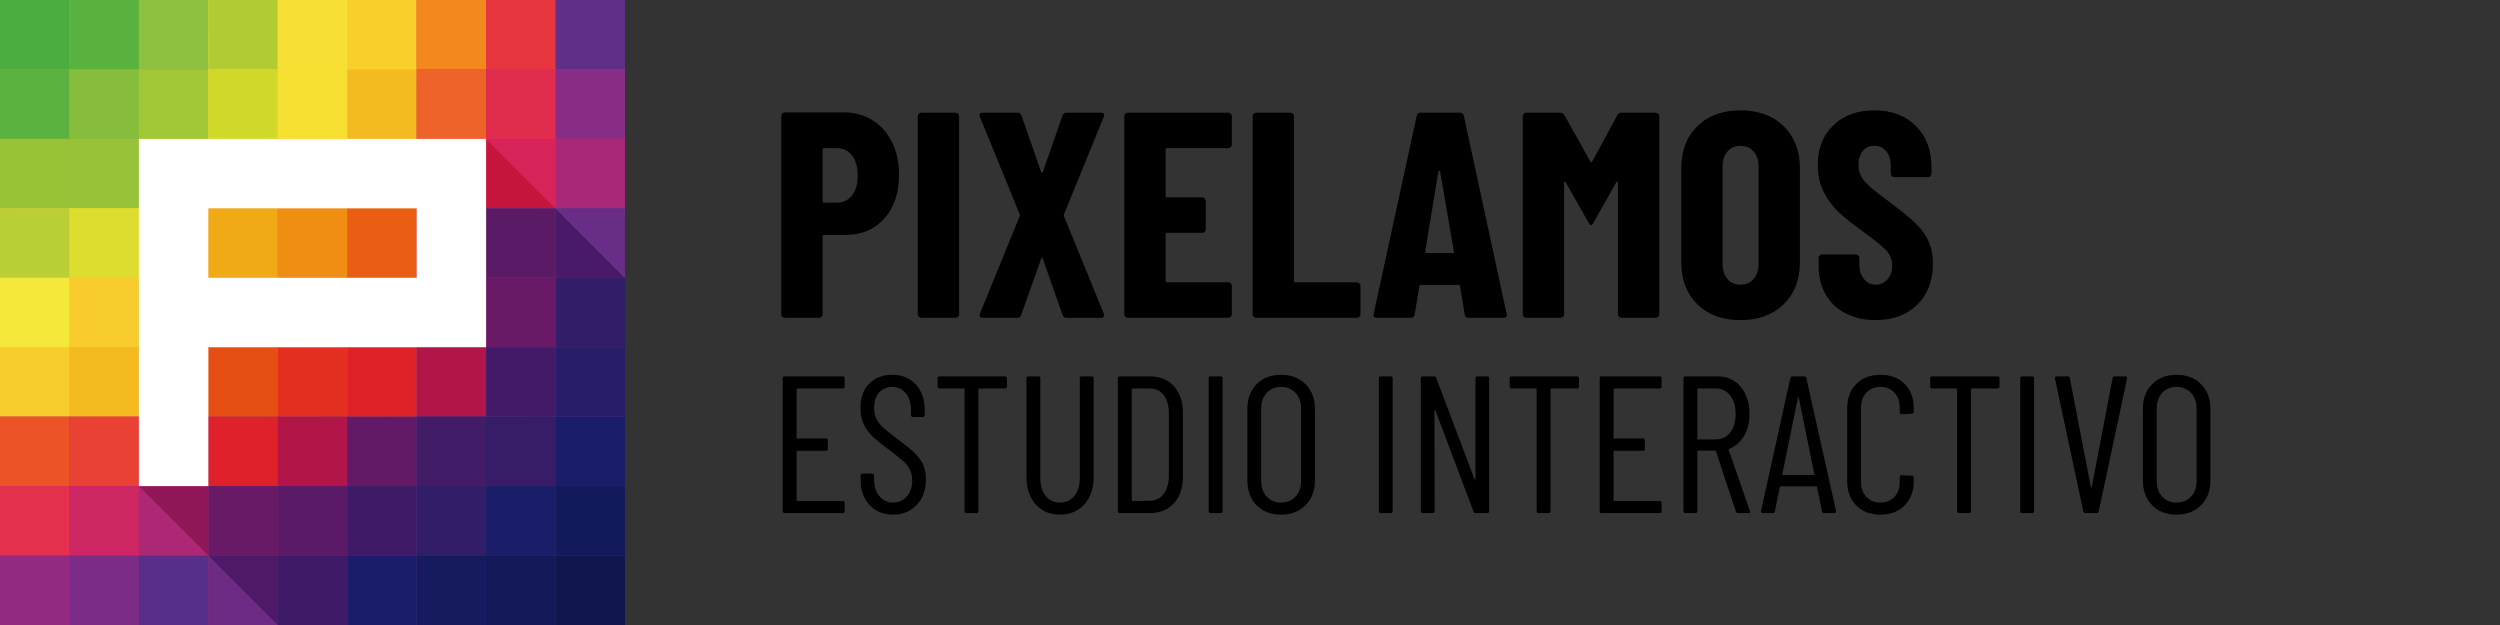 <svg xmlns="http://www.w3.org/2000/svg" xmlns:xlink="http://www.w3.org/1999/xlink" xmlns:serif="http://www.serif.com/" width="100%" height="100%" viewBox="0 0 256 64" xml:space="preserve" style="fill-rule:evenodd;clip-rule:evenodd;stroke-linejoin:round;stroke-miterlimit:2;"><rect x="0" y="0" width="256" height="64" fill="#333333" stroke="none"/><rect id="Logo_minimal" x="0" y="0" width="256" height="64" style="fill:none;"></rect><g><path d="M86.42,11.51c1.1,0 2.08,0.27 2.94,0.81c0.86,0.54 1.525,1.295 1.995,2.265c0.47,0.97 0.705,2.075 0.705,3.315c0,1.86 -0.5,3.35 -1.5,4.47c-1,1.12 -2.31,1.68 -3.93,1.68l-2.25,0c-0.1,0 -0.15,0.05 -0.15,0.15l0,7.98c0,0.1 -0.035,0.185 -0.105,0.255c-0.07,0.07 -0.155,0.105 -0.255,0.105l-3.51,0c-0.1,0 -0.185,-0.035 -0.255,-0.105c-0.07,-0.07 -0.105,-0.155 -0.105,-0.255l0,-20.31c0,-0.1 0.035,-0.185 0.105,-0.255c0.07,-0.07 0.155,-0.105 0.255,-0.105l6.06,0Zm-0.72,9.24c0.64,0 1.155,-0.245 1.545,-0.735c0.39,-0.49 0.585,-1.165 0.585,-2.025c0,-0.88 -0.195,-1.57 -0.585,-2.07c-0.39,-0.5 -0.905,-0.75 -1.545,-0.75l-1.32,0c-0.1,0 -0.15,0.05 -0.15,0.15l0,5.28c0,0.1 0.05,0.15 0.15,0.15l1.32,0Z" style="fill-rule:nonzero;"></path><path d="M94.34,32.54c-0.1,0 -0.185,-0.035 -0.255,-0.105c-0.07,-0.07 -0.105,-0.155 -0.105,-0.255l0,-20.28c0,-0.1 0.035,-0.185 0.105,-0.255c0.07,-0.07 0.155,-0.105 0.255,-0.105l3.51,0c0.1,0 0.185,0.035 0.255,0.105c0.07,0.07 0.105,0.155 0.105,0.255l0,20.28c0,0.1 -0.035,0.185 -0.105,0.255c-0.07,0.07 -0.155,0.105 -0.255,0.105l-3.51,0Z" style="fill-rule:nonzero;"></path><path d="M100.61,32.54c-0.14,0 -0.23,-0.04 -0.27,-0.12c-0.04,-0.08 -0.04,-0.18 0,-0.3l4.08,-9.99c0.02,-0.06 0.02,-0.12 0,-0.18l-4.08,-9.99c-0.02,-0.04 -0.03,-0.1 -0.03,-0.18c0,-0.16 0.1,-0.24 0.3,-0.24l3.6,0c0.2,0 0.33,0.1 0.39,0.3l2.01,5.76c0.02,0.06 0.05,0.09 0.09,0.09c0.04,0 0.07,-0.03 0.09,-0.09l2.01,-5.76c0.06,-0.2 0.19,-0.3 0.39,-0.3l3.57,0c0.14,0 0.23,0.04 0.27,0.12c0.04,0.08 0.04,0.18 0,0.3l-4.08,9.99c-0.02,0.06 -0.02,0.12 0,0.18l4.08,9.99c0.02,0.04 0.03,0.1 0.03,0.18c0,0.16 -0.1,0.24 -0.3,0.24l-3.57,0c-0.2,0 -0.33,-0.1 -0.39,-0.3l-2.01,-5.73c-0.02,-0.06 -0.05,-0.09 -0.09,-0.09c-0.04,0 -0.07,0.03 -0.09,0.09l-2.04,5.73c-0.06,0.2 -0.19,0.3 -0.39,0.3l-3.57,0Z" style="fill-rule:nonzero;"></path><path d="M126.14,14.81c0,0.1 -0.035,0.185 -0.105,0.255c-0.07,0.07 -0.155,0.105 -0.255,0.105l-6.27,0c-0.1,0 -0.15,0.05 -0.15,0.15l0,4.74c0,0.1 0.05,0.15 0.15,0.15l3.6,0c0.1,0 0.185,0.035 0.255,0.105c0.07,0.07 0.105,0.155 0.105,0.255l0,2.91c0,0.1 -0.035,0.185 -0.105,0.255c-0.07,0.07 -0.155,0.105 -0.255,0.105l-3.6,0c-0.1,0 -0.15,0.05 -0.15,0.15l0,4.77c0,0.1 0.05,0.15 0.15,0.15l6.27,0c0.1,0 0.185,0.035 0.255,0.105c0.07,0.07 0.105,0.155 0.105,0.255l0,2.91c0,0.1 -0.035,0.185 -0.105,0.255c-0.07,0.07 -0.155,0.105 -0.255,0.105l-10.29,0c-0.1,0 -0.185,-0.035 -0.255,-0.105c-0.07,-0.07 -0.105,-0.155 -0.105,-0.255l0,-20.28c0,-0.1 0.035,-0.185 0.105,-0.255c0.07,-0.07 0.155,-0.105 0.255,-0.105l10.29,0c0.1,0 0.185,0.035 0.255,0.105c0.07,0.07 0.105,0.155 0.105,0.255l0,2.91Z" style="fill-rule:nonzero;"></path><path d="M128.63,32.54c-0.1,0 -0.185,-0.035 -0.255,-0.105c-0.07,-0.07 -0.105,-0.155 -0.105,-0.255l0,-20.28c0,-0.1 0.035,-0.185 0.105,-0.255c0.07,-0.07 0.155,-0.105 0.255,-0.105l3.51,0c0.1,0 0.185,0.035 0.255,0.105c0.07,0.07 0.105,0.155 0.105,0.255l0,16.86c0,0.1 0.05,0.15 0.15,0.15l6.3,0c0.1,0 0.185,0.035 0.255,0.105c0.07,0.07 0.105,0.155 0.105,0.255l0,2.91c0,0.1 -0.035,0.185 -0.105,0.255c-0.07,0.07 -0.155,0.105 -0.255,0.105l-10.32,0Z" style="fill-rule:nonzero;"></path><path d="M150.38,32.54c-0.24,0 -0.37,-0.11 -0.39,-0.33l-0.48,-2.88c0,-0.1 -0.06,-0.15 -0.18,-0.15l-3.81,0c-0.12,0 -0.18,0.05 -0.18,0.15l-0.48,2.88c-0.02,0.22 -0.15,0.33 -0.39,0.33l-3.51,0c-0.26,0 -0.36,-0.13 -0.3,-0.39l4.41,-20.28c0.04,-0.22 0.17,-0.33 0.39,-0.33l4.05,0c0.22,0 0.35,0.11 0.39,0.33l4.38,20.28l0.03,0.12c0,0.18 -0.11,0.27 -0.33,0.27l-3.6,0Zm-4.44,-6.78c0,0.1 0.04,0.15 0.12,0.15l2.7,0c0.1,0 0.14,-0.05 0.12,-0.15l-1.41,-8.19c-0.02,-0.06 -0.05,-0.09 -0.09,-0.09c-0.04,0 -0.07,0.03 -0.09,0.09l-1.35,8.19Z" style="fill-rule:nonzero;"></path><path d="M165.62,11.78c0.08,-0.16 0.23,-0.24 0.45,-0.24l3.48,0c0.1,0 0.185,0.035 0.255,0.105c0.07,0.07 0.105,0.155 0.105,0.255l0,20.28c0,0.1 -0.035,0.185 -0.105,0.255c-0.07,0.07 -0.155,0.105 -0.255,0.105l-3.51,0c-0.1,0 -0.185,-0.035 -0.255,-0.105c-0.07,-0.07 -0.105,-0.155 -0.105,-0.255l0,-13.47c0,-0.08 -0.02,-0.12 -0.06,-0.12c-0.04,0 -0.08,0.03 -0.12,0.09l-2.34,4.14c-0.1,0.16 -0.18,0.24 -0.24,0.24c-0.06,0 -0.14,-0.08 -0.24,-0.24l-2.34,-4.14c-0.04,-0.06 -0.08,-0.09 -0.12,-0.09c-0.04,0 -0.06,0.04 -0.06,0.12l0,13.47c0,0.1 -0.035,0.185 -0.105,0.255c-0.07,0.07 -0.155,0.105 -0.255,0.105l-3.51,0c-0.1,0 -0.185,-0.035 -0.255,-0.105c-0.07,-0.07 -0.105,-0.155 -0.105,-0.255l0,-20.28c0,-0.1 0.035,-0.185 0.105,-0.255c0.07,-0.07 0.155,-0.105 0.255,-0.105l3.45,0c0.2,0 0.35,0.08 0.45,0.24l2.67,4.77c0.06,0.08 0.12,0.08 0.18,0l2.58,-4.77Z" style="fill-rule:nonzero;"></path><path d="M178.22,32.78c-1.84,0 -3.31,-0.54 -4.41,-1.62c-1.1,-1.08 -1.65,-2.52 -1.65,-4.32l0,-9.6c0,-1.8 0.55,-3.24 1.65,-4.32c1.1,-1.08 2.57,-1.62 4.41,-1.62c1.84,0 3.315,0.54 4.425,1.62c1.11,1.08 1.665,2.52 1.665,4.32l0,9.6c0,1.8 -0.555,3.24 -1.665,4.32c-1.11,1.08 -2.585,1.62 -4.425,1.62Zm0,-3.63c0.56,0 1.01,-0.195 1.35,-0.585c0.34,-0.39 0.51,-0.905 0.51,-1.545l0,-9.96c0,-0.64 -0.17,-1.155 -0.51,-1.545c-0.34,-0.39 -0.79,-0.585 -1.35,-0.585c-0.56,0 -1.005,0.195 -1.335,0.585c-0.33,0.39 -0.495,0.905 -0.495,1.545l0,9.96c0,0.64 0.165,1.155 0.495,1.545c0.33,0.39 0.775,0.585 1.335,0.585Z" style="fill-rule:nonzero;"></path><path d="M192.05,32.78c-1.16,0 -2.18,-0.23 -3.06,-0.69c-0.88,-0.46 -1.56,-1.105 -2.04,-1.935c-0.48,-0.83 -0.72,-1.785 -0.72,-2.865l0,-0.87c0,-0.1 0.035,-0.185 0.105,-0.255c0.07,-0.07 0.155,-0.105 0.255,-0.105l3.45,0c0.1,0 0.185,0.035 0.255,0.105c0.07,0.07 0.105,0.155 0.105,0.255l0,0.66c0,0.62 0.16,1.12 0.48,1.5c0.32,0.38 0.72,0.57 1.2,0.57c0.48,0 0.88,-0.18 1.2,-0.54c0.32,-0.36 0.48,-0.83 0.48,-1.41c0,-0.6 -0.2,-1.115 -0.6,-1.545c-0.4,-0.43 -1.18,-1.065 -2.34,-1.905c-1,-0.72 -1.81,-1.36 -2.43,-1.92c-0.62,-0.56 -1.15,-1.25 -1.59,-2.07c-0.44,-0.82 -0.66,-1.77 -0.66,-2.85c0,-1.7 0.53,-3.06 1.59,-4.08c1.06,-1.02 2.46,-1.53 4.2,-1.53c1.76,0 3.175,0.53 4.245,1.59c1.07,1.06 1.605,2.45 1.605,4.17l0,0.72c0,0.1 -0.035,0.185 -0.105,0.255c-0.07,0.07 -0.155,0.105 -0.255,0.105l-3.45,0c-0.1,0 -0.185,-0.035 -0.255,-0.105c-0.07,-0.07 -0.105,-0.155 -0.105,-0.255l0,-0.81c0,-0.62 -0.155,-1.115 -0.465,-1.485c-0.31,-0.37 -0.715,-0.555 -1.215,-0.555c-0.48,0 -0.87,0.175 -1.17,0.525c-0.3,0.35 -0.45,0.835 -0.45,1.455c0,0.6 0.19,1.13 0.57,1.59c0.38,0.46 1.13,1.1 2.25,1.92c1.24,0.92 2.175,1.665 2.805,2.235c0.63,0.57 1.12,1.2 1.47,1.89c0.35,0.69 0.525,1.515 0.525,2.475c0,1.76 -0.54,3.16 -1.62,4.2c-1.08,1.04 -2.5,1.56 -4.26,1.56Z" style="fill-rule:nonzero;"></path><path d="M86.49,39.58c0,0.133 -0.067,0.2 -0.2,0.2l-4.64,0c-0.053,0 -0.08,0.027 -0.08,0.08l0,4.96c0,0.053 0.027,0.08 0.08,0.08l2.92,0c0.133,0 0.2,0.067 0.2,0.2l0,0.86c0,0.133 -0.067,0.2 -0.2,0.2l-2.92,0c-0.053,0 -0.08,0.027 -0.08,0.08l0,4.98c0,0.053 0.027,0.08 0.08,0.08l4.64,0c0.133,0 0.2,0.067 0.2,0.2l0,0.84c0,0.133 -0.067,0.2 -0.2,0.2l-5.94,0c-0.133,0 -0.2,-0.067 -0.2,-0.2l0,-13.6c0,-0.133 0.067,-0.2 0.2,-0.2l5.94,0c0.133,0 0.2,0.067 0.2,0.2l0,0.84Z" style="fill-rule:nonzero;"></path><path d="M91.45,52.7c-0.987,0 -1.787,-0.327 -2.4,-0.98c-0.613,-0.653 -0.92,-1.507 -0.92,-2.56l0,-0.46c0,-0.133 0.067,-0.2 0.2,-0.2l0.98,0c0.133,0 0.2,0.067 0.2,0.2l0,0.4c0,0.707 0.18,1.277 0.54,1.71c0.36,0.433 0.827,0.65 1.4,0.65c0.56,0 1.027,-0.207 1.4,-0.62c0.373,-0.413 0.56,-0.96 0.56,-1.64c0,-0.453 -0.09,-0.843 -0.27,-1.17c-0.18,-0.327 -0.413,-0.613 -0.7,-0.86c-0.287,-0.247 -0.763,-0.623 -1.43,-1.13c-0.667,-0.493 -1.193,-0.917 -1.58,-1.27c-0.387,-0.353 -0.703,-0.777 -0.95,-1.27c-0.247,-0.493 -0.37,-1.073 -0.37,-1.74c0,-1.04 0.3,-1.863 0.9,-2.47c0.6,-0.607 1.38,-0.91 2.34,-0.91c1.013,0 1.823,0.33 2.43,0.99c0.607,0.66 0.91,1.537 0.91,2.63l0,0.5c0,0.133 -0.067,0.2 -0.2,0.2l-1,0c-0.133,0 -0.2,-0.067 -0.2,-0.2l0,-0.52c0,-0.707 -0.177,-1.277 -0.53,-1.71c-0.353,-0.433 -0.823,-0.65 -1.41,-0.65c-0.533,0 -0.973,0.19 -1.32,0.57c-0.347,0.38 -0.52,0.917 -0.52,1.61c0,0.413 0.077,0.777 0.23,1.09c0.153,0.313 0.383,0.61 0.69,0.89c0.307,0.28 0.76,0.647 1.36,1.1c0.8,0.587 1.397,1.063 1.79,1.43c0.393,0.367 0.697,0.767 0.91,1.2c0.213,0.433 0.32,0.957 0.32,1.57c0,1.093 -0.313,1.97 -0.94,2.63c-0.627,0.66 -1.433,0.99 -2.42,0.99Z" style="fill-rule:nonzero;"></path><path d="M102.91,38.54c0.133,0 0.2,0.067 0.2,0.2l0,0.84c0,0.133 -0.067,0.2 -0.2,0.2l-2.64,0c-0.053,0 -0.08,0.027 -0.08,0.08l0,12.48c0,0.133 -0.067,0.2 -0.2,0.2l-1.02,0c-0.133,0 -0.2,-0.067 -0.2,-0.2l0,-12.48c0,-0.053 -0.027,-0.08 -0.08,-0.08l-2.48,0c-0.133,0 -0.2,-0.067 -0.2,-0.2l0,-0.84c0,-0.133 0.067,-0.2 0.2,-0.2l6.7,0Z" style="fill-rule:nonzero;"></path><path d="M108.53,52.7c-1.027,0 -1.853,-0.353 -2.48,-1.06c-0.627,-0.707 -0.94,-1.64 -0.94,-2.8l0,-10.1c0,-0.133 0.067,-0.2 0.2,-0.2l1.02,0c0.133,0 0.2,0.067 0.2,0.2l0,10.26c0,0.733 0.183,1.327 0.55,1.78c0.367,0.453 0.85,0.68 1.45,0.68c0.613,0 1.107,-0.227 1.48,-0.68c0.373,-0.453 0.56,-1.047 0.56,-1.78l0,-10.26c0,-0.133 0.067,-0.2 0.2,-0.2l1.02,0c0.133,0 0.2,0.067 0.2,0.2l0,10.1c0,1.16 -0.317,2.093 -0.95,2.8c-0.633,0.707 -1.47,1.06 -2.51,1.06Z" style="fill-rule:nonzero;"></path><path d="M114.67,52.54c-0.133,0 -0.2,-0.067 -0.2,-0.2l0,-13.6c0,-0.133 0.067,-0.2 0.2,-0.2l3.08,0c1.027,0 1.847,0.337 2.46,1.01c0.613,0.673 0.92,1.577 0.92,2.71l0,6.56c0,1.133 -0.307,2.037 -0.92,2.71c-0.613,0.673 -1.433,1.01 -2.46,1.01l-3.08,0Zm1.22,-1.32c0,0.053 0.027,0.08 0.08,0.08l1.76,-0.02c0.587,0 1.057,-0.227 1.41,-0.68c0.353,-0.453 0.537,-1.067 0.55,-1.84l0,-6.44c0,-0.787 -0.173,-1.407 -0.52,-1.86c-0.347,-0.453 -0.827,-0.68 -1.44,-0.68l-1.76,0c-0.053,0 -0.08,0.027 -0.08,0.08l0,11.36Z" style="fill-rule:nonzero;"></path><path d="M123.97,52.54c-0.133,0 -0.2,-0.067 -0.2,-0.2l0,-13.6c0,-0.133 0.067,-0.2 0.2,-0.2l1.02,0c0.133,0 0.2,0.067 0.2,0.2l0,13.6c0,0.133 -0.067,0.2 -0.2,0.2l-1.02,0Z" style="fill-rule:nonzero;"></path><path d="M131.17,52.7c-1.027,0 -1.857,-0.32 -2.49,-0.96c-0.633,-0.64 -0.95,-1.487 -0.95,-2.54l0,-7.32c0,-1.053 0.317,-1.9 0.95,-2.54c0.633,-0.64 1.463,-0.96 2.49,-0.96c1.04,0 1.88,0.32 2.52,0.96c0.64,0.64 0.96,1.487 0.96,2.54l0,7.32c0,1.04 -0.32,1.883 -0.96,2.53c-0.64,0.647 -1.48,0.97 -2.52,0.97Zm0,-1.24c0.613,0 1.11,-0.203 1.49,-0.61c0.38,-0.407 0.57,-0.93 0.57,-1.57l0,-7.46c0,-0.653 -0.19,-1.183 -0.57,-1.59c-0.38,-0.407 -0.877,-0.61 -1.49,-0.61c-0.6,0 -1.087,0.203 -1.46,0.61c-0.373,0.407 -0.56,0.937 -0.56,1.59l0,7.46c0,0.64 0.187,1.163 0.56,1.57c0.373,0.407 0.86,0.61 1.46,0.61Z" style="fill-rule:nonzero;"></path><path d="M141.39,52.54c-0.133,0 -0.2,-0.067 -0.2,-0.2l0,-13.6c0,-0.133 0.067,-0.2 0.2,-0.2l1.02,0c0.133,0 0.2,0.067 0.2,0.2l0,13.6c0,0.133 -0.067,0.2 -0.2,0.2l-1.02,0Z" style="fill-rule:nonzero;"></path><path d="M151.09,38.74c0,-0.133 0.067,-0.2 0.2,-0.2l1,0c0.133,0 0.2,0.067 0.2,0.2l0,13.6c0,0.133 -0.067,0.2 -0.2,0.2l-1.18,0c-0.107,0 -0.18,-0.053 -0.22,-0.16l-3.9,-10.34c-0.013,-0.04 -0.033,-0.057 -0.06,-0.05c-0.027,0.007 -0.04,0.03 -0.04,0.07l0.02,10.28c0,0.133 -0.067,0.2 -0.2,0.2l-1.02,0c-0.133,0 -0.2,-0.067 -0.2,-0.2l0,-13.6c0,-0.133 0.067,-0.2 0.2,-0.2l1.16,0c0.107,0 0.18,0.053 0.22,0.16l3.92,10.36c0.013,0.04 0.033,0.057 0.06,0.05c0.027,-0.007 0.04,-0.03 0.04,-0.07l0,-10.3Z" style="fill-rule:nonzero;"></path><path d="M161.49,38.54c0.133,0 0.2,0.067 0.2,0.2l0,0.84c0,0.133 -0.067,0.2 -0.2,0.2l-2.64,0c-0.053,0 -0.08,0.027 -0.08,0.08l0,12.48c0,0.133 -0.067,0.2 -0.2,0.2l-1.02,0c-0.133,0 -0.2,-0.067 -0.2,-0.2l0,-12.48c0,-0.053 -0.027,-0.08 -0.08,-0.08l-2.48,0c-0.133,0 -0.2,-0.067 -0.2,-0.2l0,-0.84c0,-0.133 0.067,-0.2 0.2,-0.2l6.7,0Z" style="fill-rule:nonzero;"></path><path d="M170.15,39.58c0,0.133 -0.067,0.2 -0.2,0.2l-4.64,0c-0.053,0 -0.08,0.027 -0.08,0.08l0,4.96c0,0.053 0.027,0.08 0.08,0.08l2.92,0c0.133,0 0.2,0.067 0.2,0.2l0,0.86c0,0.133 -0.067,0.2 -0.2,0.2l-2.92,0c-0.053,0 -0.08,0.027 -0.08,0.08l0,4.98c0,0.053 0.027,0.08 0.08,0.08l4.64,0c0.133,0 0.2,0.067 0.2,0.2l0,0.84c0,0.133 -0.067,0.2 -0.2,0.2l-5.94,0c-0.133,0 -0.2,-0.067 -0.2,-0.2l0,-13.6c0,-0.133 0.067,-0.2 0.2,-0.2l5.94,0c0.133,0 0.2,0.067 0.2,0.2l0,0.84Z" style="fill-rule:nonzero;"></path><path d="M177.99,52.54c-0.12,0 -0.2,-0.053 -0.24,-0.16l-2.04,-6.18c-0.013,-0.04 -0.04,-0.06 -0.08,-0.06l-1.74,0c-0.053,0 -0.08,0.027 -0.08,0.08l0,6.12c0,0.133 -0.067,0.2 -0.2,0.2l-1.02,0c-0.133,0 -0.2,-0.067 -0.2,-0.2l0,-13.6c0,-0.133 0.067,-0.2 0.2,-0.2l3.3,0c0.973,0 1.76,0.357 2.36,1.07c0.6,0.713 0.9,1.643 0.9,2.79c0,0.867 -0.187,1.613 -0.56,2.24c-0.373,0.627 -0.88,1.067 -1.52,1.32c-0.053,0.013 -0.073,0.047 -0.06,0.1l2.18,6.26l0.02,0.08c0,0.093 -0.06,0.14 -0.18,0.14l-1.04,0Zm-4.1,-12.76c-0.053,0 -0.08,0.027 -0.08,0.08l0,5.06c0,0.053 0.027,0.08 0.08,0.08l1.8,0c0.613,0 1.107,-0.237 1.48,-0.71c0.373,-0.473 0.56,-1.103 0.56,-1.89c0,-0.787 -0.187,-1.42 -0.56,-1.9c-0.373,-0.48 -0.867,-0.72 -1.48,-0.72l-1.8,0Z" style="fill-rule:nonzero;"></path><path d="M186.79,52.54c-0.12,0 -0.193,-0.06 -0.22,-0.18l-0.5,-2.48c0,-0.027 -0.01,-0.047 -0.03,-0.06c-0.02,-0.013 -0.043,-0.02 -0.07,-0.02l-3.62,0c-0.027,0 -0.05,0.007 -0.07,0.02c-0.02,0.013 -0.03,0.033 -0.03,0.06l-0.5,2.48c-0.013,0.12 -0.087,0.18 -0.22,0.18l-1.02,0c-0.067,0 -0.117,-0.02 -0.15,-0.06c-0.033,-0.04 -0.043,-0.093 -0.03,-0.16l3,-13.6c0.027,-0.12 0.1,-0.18 0.22,-0.18l1.2,0c0.133,0 0.207,0.06 0.22,0.18l3.04,13.6l0,0.04c0,0.12 -0.06,0.18 -0.18,0.18l-1.04,0Zm-4.28,-3.98c0,0.053 0.02,0.08 0.06,0.08l3.16,0c0.04,0 0.06,-0.027 0.06,-0.08l-1.6,-7.86c-0.013,-0.04 -0.027,-0.06 -0.04,-0.06c-0.013,0 -0.027,0.02 -0.04,0.06l-1.6,7.86Z" style="fill-rule:nonzero;"></path><path d="M192.55,52.7c-1.027,0 -1.85,-0.313 -2.47,-0.94c-0.62,-0.627 -0.93,-1.467 -0.93,-2.52l0,-7.42c0,-1.04 0.31,-1.873 0.93,-2.5c0.62,-0.627 1.443,-0.94 2.47,-0.94c1.04,0 1.87,0.31 2.49,0.93c0.62,0.62 0.93,1.457 0.93,2.51l0,0.34c0,0.133 -0.067,0.2 -0.2,0.2l-1.04,0.06c-0.133,0 -0.2,-0.067 -0.2,-0.2l0,-0.5c0,-0.627 -0.18,-1.133 -0.54,-1.52c-0.36,-0.387 -0.84,-0.58 -1.44,-0.58c-0.587,0 -1.063,0.193 -1.43,0.58c-0.367,0.387 -0.55,0.893 -0.55,1.52l0,7.64c0,0.627 0.183,1.133 0.55,1.52c0.367,0.387 0.843,0.58 1.43,0.58c0.6,0 1.08,-0.193 1.44,-0.58c0.36,-0.387 0.54,-0.893 0.54,-1.52l0,-0.5c0,-0.133 0.067,-0.2 0.2,-0.2l1.04,0.06c0.133,0 0.2,0.067 0.2,0.2l0,0.32c0,1.053 -0.313,1.893 -0.94,2.52c-0.627,0.627 -1.453,0.94 -2.48,0.94Z" style="fill-rule:nonzero;"></path><path d="M204.55,38.54c0.133,0 0.2,0.067 0.2,0.2l0,0.84c0,0.133 -0.067,0.2 -0.2,0.2l-2.64,0c-0.053,0 -0.08,0.027 -0.08,0.08l0,12.48c0,0.133 -0.067,0.2 -0.2,0.2l-1.02,0c-0.133,0 -0.2,-0.067 -0.2,-0.2l0,-12.48c0,-0.053 -0.027,-0.08 -0.08,-0.08l-2.48,0c-0.133,0 -0.2,-0.067 -0.2,-0.2l0,-0.84c0,-0.133 0.067,-0.2 0.2,-0.2l6.7,0Z" style="fill-rule:nonzero;"></path><path d="M207.07,52.54c-0.133,0 -0.2,-0.067 -0.2,-0.2l0,-13.6c0,-0.133 0.067,-0.2 0.2,-0.2l1.02,0c0.133,0 0.2,0.067 0.2,0.2l0,13.6c0,0.133 -0.067,0.2 -0.2,0.2l-1.02,0Z" style="fill-rule:nonzero;"></path><path d="M213.55,52.54c-0.12,0 -0.193,-0.06 -0.22,-0.18l-2.9,-13.6l0,-0.04c0,-0.12 0.06,-0.18 0.18,-0.18l1.12,0c0.133,0 0.207,0.06 0.22,0.18l2.16,11.18c0.013,0.027 0.027,0.04 0.04,0.04c0.013,0 0.027,-0.013 0.04,-0.04l2.14,-11.18c0.027,-0.12 0.1,-0.18 0.22,-0.18l1.08,0c0.147,0 0.207,0.073 0.18,0.22l-2.9,13.6c-0.013,0.12 -0.087,0.18 -0.22,0.18l-1.14,0Z" style="fill-rule:nonzero;"></path><path d="M222.87,52.7c-1.027,0 -1.857,-0.32 -2.49,-0.96c-0.633,-0.64 -0.95,-1.487 -0.95,-2.54l0,-7.32c0,-1.053 0.317,-1.9 0.95,-2.54c0.633,-0.64 1.463,-0.96 2.49,-0.96c1.04,0 1.88,0.32 2.52,0.96c0.64,0.64 0.96,1.487 0.96,2.54l0,7.32c0,1.04 -0.32,1.883 -0.96,2.53c-0.64,0.647 -1.48,0.97 -2.52,0.97Zm0,-1.24c0.613,0 1.11,-0.203 1.49,-0.61c0.38,-0.407 0.57,-0.93 0.57,-1.57l0,-7.46c0,-0.653 -0.19,-1.183 -0.57,-1.59c-0.38,-0.407 -0.877,-0.61 -1.49,-0.61c-0.6,0 -1.087,0.203 -1.46,0.61c-0.373,0.407 -0.56,0.937 -0.56,1.59l0,7.46c0,0.64 0.187,1.163 0.56,1.57c0.373,0.407 0.86,0.61 1.46,0.61Z" style="fill-rule:nonzero;"></path></g><g><rect x="0" y="0" width="64" height="63.967" style="fill:url(#_Linear1);"></rect><rect x="0" y="0" width="21.333" height="21.333" style="fill:#80b63f;"></rect><rect x="0" y="0" width="7.111" height="7.111" style="fill:#4bac3f;"></rect><rect x="0" y="7.111" width="7.111" height="7.111" style="fill:#5cb240;"></rect><rect x="0" y="14.222" width="7.111" height="7.111" style="fill:#98c337;"></rect><rect x="7.111" y="0" width="7.111" height="7.111" style="fill:#59b13f;"></rect><rect x="7.111" y="7.111" width="7.111" height="7.111" style="fill:#86bd3d;"></rect><rect x="7.111" y="14.222" width="7.111" height="7.111" style="fill:#98c339;"></rect><rect x="14.222" y="0" width="7.111" height="7.111" style="fill:#8ec13f;"></rect><rect x="14.222" y="7.111" width="7.111" height="7.111" style="fill:#a2c837;"></rect><rect x="14.222" y="14.222" width="7.111" height="7.111" style="fill:#9ac537;"></rect><rect x="21.333" y="0" width="21.333" height="21.333" style="fill:#f5d835;"></rect><rect x="21.333" y="0" width="7.111" height="7.111" style="fill:#b0cc32;"></rect><rect x="21.333" y="7.111" width="7.111" height="7.111" style="fill:#d0d92a;"></rect><rect x="21.333" y="14.222" width="7.111" height="7.111" style="fill:#eee73c;"></rect><rect x="28.444" y="0" width="7.111" height="7.111" style="fill:#f7df33;"></rect><rect x="28.444" y="7.111" width="7.111" height="7.111" style="fill:#f7df32;"></rect><rect x="28.444" y="14.222" width="7.111" height="7.111" style="fill:#f6ca29;"></rect><rect x="35.556" y="0" width="7.111" height="7.111" style="fill:#f8cf2b;"></rect><rect x="35.556" y="7.111" width="7.111" height="7.111" style="fill:#f4bb21;"></rect><rect x="35.556" y="14.222" width="7.111" height="7.111" style="fill:#f37f23;"></rect><rect x="42.667" y="0" width="21.333" height="21.333" style="fill:#d9304f;"></rect><rect x="42.667" y="0" width="7.111" height="7.111" style="fill:#f3881f;"></rect><rect x="42.667" y="7.111" width="7.111" height="7.111" style="fill:#ee632a;"></rect><rect x="42.667" y="14.222" width="7.111" height="7.111" style="fill:#eb4b31;"></rect><rect x="49.778" y="0" width="7.111" height="7.111" style="fill:#e83641;"></rect><rect x="49.778" y="7.111" width="7.111" height="7.111" style="fill:#e02c4d;"></rect><path d="M56.889,21.333l-7.111,-7.111l0,7.111l7.111,0Z" style="fill:#c7143d;"></path><path d="M56.889,14.222l-7.111,0l7.111,7.111l0,-7.111Z" style="fill:#d8235a;"></path><rect x="56.889" y="0" width="7.111" height="7.111" style="fill:#602f87;"></rect><rect x="56.889" y="7.111" width="7.111" height="7.111" style="fill:#882d86;"></rect><rect x="56.889" y="14.222" width="7.111" height="7.111" style="fill:#aa2878;"></rect><rect x="0" y="21.333" width="21.333" height="21.333" style="fill:#f5c430;"></rect><rect x="0" y="21.333" width="7.111" height="7.111" style="fill:#b9cf35;"></rect><rect x="0" y="28.444" width="7.111" height="7.111" style="fill:#f4e83b;"></rect><rect x="0" y="35.556" width="7.111" height="7.111" style="fill:#f7cc2c;"></rect><rect x="7.111" y="21.333" width="7.111" height="7.111" style="fill:#dcdd2f;"></rect><rect x="7.111" y="28.444" width="7.111" height="7.111" style="fill:#f7cc2c;"></rect><rect x="7.111" y="35.556" width="7.111" height="7.111" style="fill:#f4bb21;"></rect><rect x="14.222" y="21.333" width="7.111" height="7.111" style="fill:#eee53b;"></rect><rect x="14.222" y="28.444" width="7.111" height="7.111" style="fill:#f6bd24;"></rect><rect x="14.222" y="35.556" width="7.111" height="7.111" style="fill:#f49925;"></rect><rect x="21.333" y="21.333" width="21.333" height="21.333" style="fill:#eb7825;"></rect><rect x="21.333" y="21.333" width="7.111" height="7.111" style="fill:#f0aa15;"></rect><rect x="21.333" y="28.444" width="7.111" height="7.111" style="fill:#f5b021;"></rect><rect x="21.333" y="35.556" width="7.111" height="7.111" style="fill:#e64f14;"></rect><rect x="28.444" y="21.333" width="7.111" height="7.111" style="fill:#f08d13;"></rect><rect x="28.444" y="28.444" width="7.111" height="7.111" style="fill:#f07c22;"></rect><rect x="28.444" y="35.556" width="7.111" height="7.111" style="fill:#e22f1f;"></rect><rect x="35.556" y="21.333" width="7.111" height="7.111" style="fill:#ea5e13;"></rect><rect x="35.556" y="28.444" width="7.111" height="7.111" style="fill:#ec4f2a;"></rect><rect x="35.556" y="35.556" width="7.111" height="7.111" style="fill:#de2127;"></rect><rect x="42.667" y="21.333" width="21.333" height="21.333" style="fill:#833180;"></rect><rect x="42.667" y="21.333" width="7.111" height="7.111" style="fill:#e93f37;"></rect><rect x="42.667" y="28.444" width="7.111" height="7.111" style="fill:#e3304b;"></rect><rect x="42.667" y="35.556" width="7.111" height="7.111" style="fill:#b21649;"></rect><rect x="49.778" y="21.333" width="7.111" height="7.111" style="fill:#5a1a66;"></rect><rect x="49.778" y="28.444" width="7.111" height="7.111" style="fill:#681a66;"></rect><rect x="49.778" y="35.556" width="7.111" height="7.111" style="fill:#431a67;"></rect><path d="M64,28.444l-7.111,-7.111l0,7.111l7.111,0Z" style="fill:#491a67;"></path><path d="M64,21.333l-7.111,0l7.111,7.111l0,-7.111Z" style="fill:#682d87;"></path><rect x="56.889" y="28.444" width="7.111" height="7.111" style="fill:#311d68;"></rect><rect x="56.889" y="35.556" width="7.111" height="7.111" style="fill:#281d68;"></rect><rect x="0" y="42.667" width="21.333" height="21.333" style="fill:#c42962;"></rect><rect x="0" y="42.667" width="7.111" height="7.111" style="fill:#ec5428;"></rect><rect x="0" y="49.778" width="7.111" height="7.111" style="fill:#e3304c;"></rect><rect x="0" y="56.889" width="7.111" height="7.111" style="fill:#942982;"></rect><rect x="7.111" y="42.667" width="7.111" height="7.111" style="fill:#ea4135;"></rect><rect x="7.111" y="49.778" width="7.111" height="7.111" style="fill:#cc2663;"></rect><rect x="7.111" y="56.889" width="7.111" height="7.111" style="fill:#7a2c86;"></rect><rect x="14.222" y="42.667" width="7.111" height="7.111" style="fill:#de2a4f;"></rect><path d="M21.333,56.889l-7.111,-7.111l0,7.111l7.111,0Z" style="fill:#ac2877;"></path><rect x="14.222" y="56.889" width="7.111" height="7.111" style="fill:#582f88;"></rect><rect x="21.333" y="42.667" width="21.333" height="21.333" style="fill:#773080;"></rect><rect x="21.333" y="42.667" width="7.111" height="7.111" style="fill:#de212a;"></rect><rect x="21.333" y="49.778" width="7.111" height="7.111" style="fill:#681a66;"></rect><path d="M28.444,64l-7.111,-7.111l0,7.111l7.111,0Z" style="fill:#6d2b86;"></path><path d="M21.333,49.778l-7.111,0l7.111,7.111l0,-7.111Z" style="fill:#901757;"></path><path d="M28.444,56.889l-7.111,0l7.111,7.111l0,-7.111Z" style="fill:#4e1966;"></path><rect x="28.444" y="42.667" width="7.111" height="7.111" style="fill:#b21649;"></rect><rect x="28.444" y="49.778" width="7.111" height="7.111" style="fill:#5a1a66;"></rect><rect x="28.444" y="56.889" width="7.111" height="7.111" style="fill:#3f1a67;"></rect><rect x="35.556" y="42.667" width="7.111" height="7.111" style="fill:#621a66;"></rect><rect x="35.556" y="49.778" width="7.111" height="7.111" style="fill:#3f1a67;"></rect><rect x="35.556" y="56.889" width="7.111" height="7.111" style="fill:#191d6a;"></rect><rect x="42.667" y="42.667" width="21.333" height="21.333" style="fill:#303584;"></rect><rect x="42.667" y="42.667" width="7.111" height="7.111" style="fill:#421c67;"></rect><rect x="42.667" y="49.778" width="7.111" height="7.111" style="fill:#321d68;"></rect><rect x="42.667" y="56.889" width="7.111" height="7.111" style="fill:#161a5f;"></rect><rect x="49.778" y="42.667" width="7.111" height="7.111" style="fill:#371d68;"></rect><rect x="49.778" y="49.778" width="7.111" height="7.111" style="fill:#1a1e69;"></rect><rect x="49.778" y="56.889" width="7.111" height="7.111" style="fill:#131958;"></rect><rect x="56.889" y="42.667" width="7.111" height="7.111" style="fill:#1a1e69;"></rect><rect x="56.889" y="49.778" width="7.111" height="7.111" style="fill:#131a5c;"></rect><rect x="56.889" y="56.889" width="7.111" height="7.111" style="fill:#12164f;"></rect><path d="M49.778,35.556l-28.445,0l0,14.222l-7.111,0l0,-35.556l35.556,0l0,21.334Zm-7.111,-14.223l-21.334,0l0,7.111l21.334,0l0,-7.111Z" style="fill:#fff;"></path></g><defs><linearGradient id="_Linear1" x1="0" y1="0" x2="1" y2="0" gradientUnits="userSpaceOnUse" gradientTransform="matrix(64,64.904,-64.904,64,3.04256e-07,1.13687e-13)"><stop offset="0" style="stop-color:#4bac3f;stop-opacity:1"></stop><stop offset="0.25" style="stop-color:#f7df32;stop-opacity:1"></stop><stop offset="0.5" style="stop-color:#ee632a;stop-opacity:1"></stop><stop offset="0.75" style="stop-color:#682d87;stop-opacity:1"></stop><stop offset="1" style="stop-color:#20276e;stop-opacity:1"></stop></linearGradient></defs></svg>